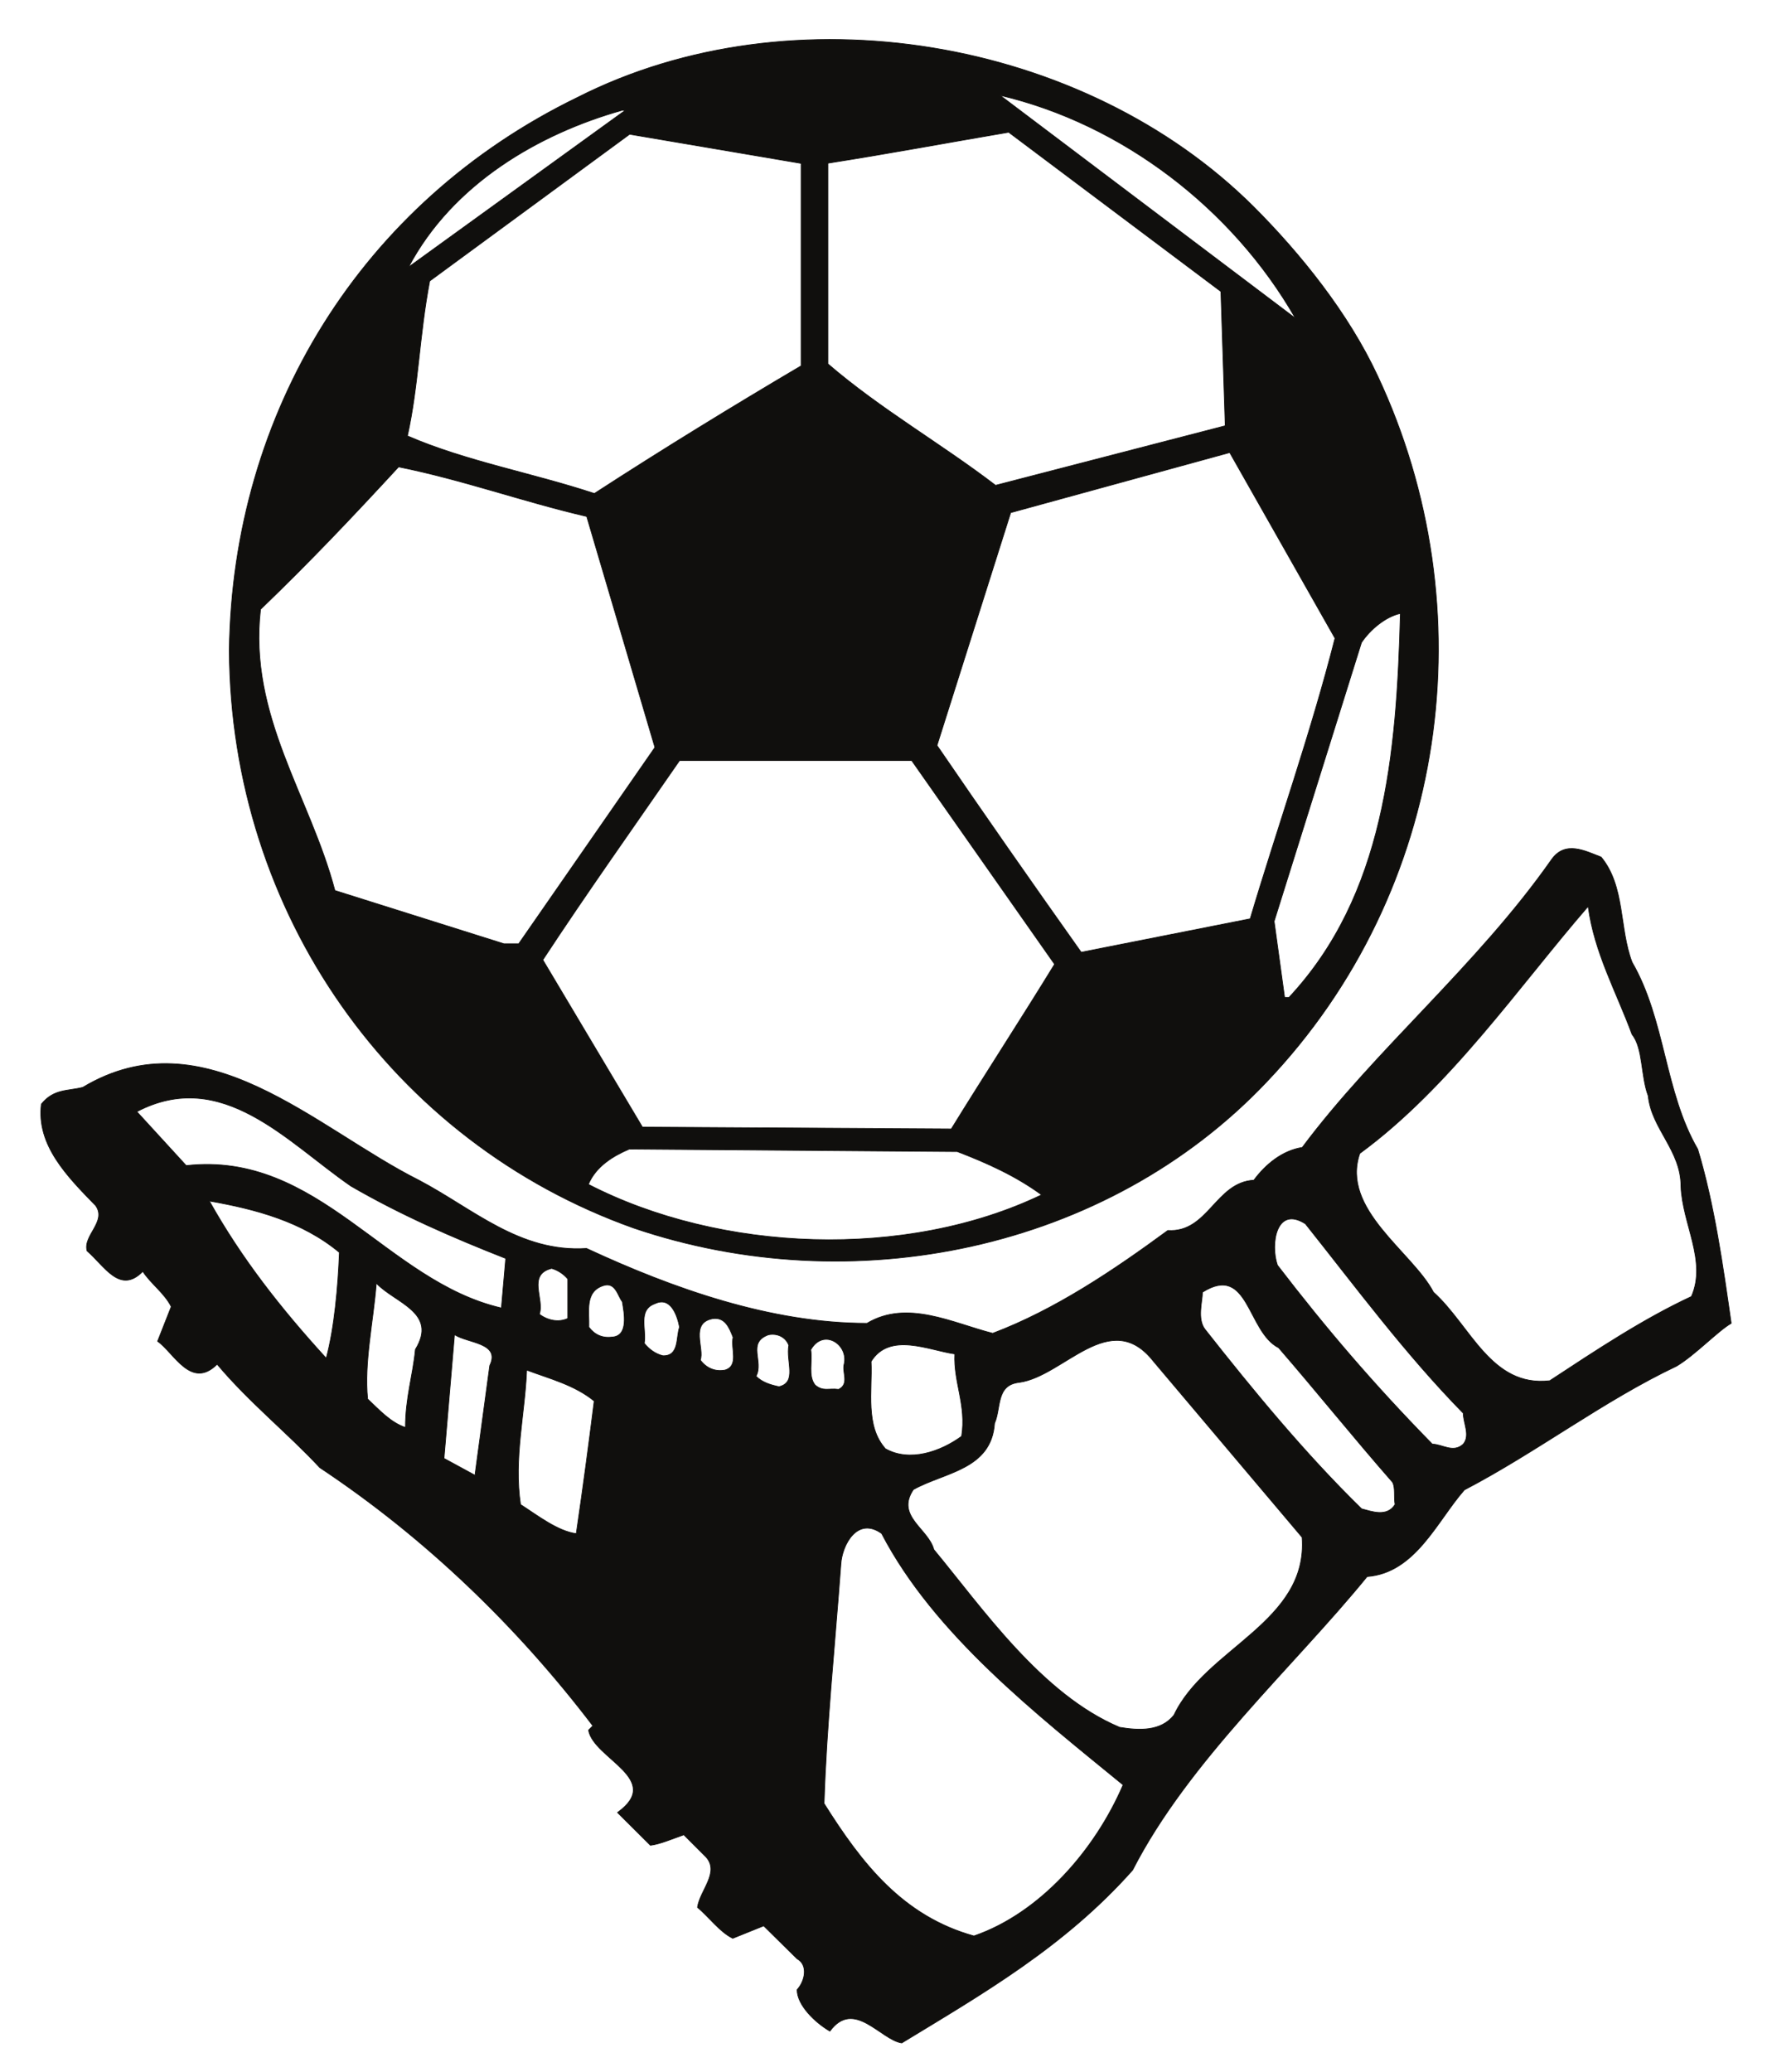 <?xml version="1.0" encoding="UTF-8"?>
<svg xmlns="http://www.w3.org/2000/svg" xmlns:xlink="http://www.w3.org/1999/xlink" width="302pt" height="353pt" viewBox="0 0 302 353" version="1.1">
<g id="surface1">
<path style="fill:none;stroke-width:0.12;stroke-linecap:butt;stroke-linejoin:round;stroke:rgb(6.476%,5.928%,5.235%);stroke-opacity:1;stroke-miterlimit:10;" d="M -0.001 -0.002 C 18.565 -39.572 12.132 -87.678 -18.907 -120.271 C -46.204 -149.072 -89.575 -157.834 -126.821 -145.162 C -167.954 -130.506 -195.478 -91.475 -195.704 -46.744 C -195.165 -6.236 -173.228 29.537 -136.317 47.451 C -99.81 65.936 -50.118 57.686 -21.118 28.799 C -13.099 20.779 -4.962 10.658 -0.001 -0.002 Z M -14.005 9.807 L -64.349 47.791 C -43.653 42.943 -24.774 28.604 -14.005 9.807 Z M -165.145 18.537 C -157.665 32.682 -142.981 41.244 -128.751 45.24 L -128.212 45.24 Z M -26.704 14.369 L -25.966 -8.506 L -65.11 -18.65 C -74.497 -11.479 -84.728 -5.67 -93.685 2.041 L -93.685 36.229 C -83.028 37.9 -73.532 39.686 -62.872 41.498 Z M -98.251 1.701 C -109.872 -5.158 -121.774 -12.443 -133.485 -20.041 C -144.028 -16.557 -155.423 -14.541 -165.345 -10.232 C -163.446 -1.674 -163.333 6.744 -161.548 16.158 L -127.474 41.158 L -98.251 36.197 Z M -7.259 -44.701 C -11.368 -60.857 -17.063 -76.877 -21.712 -92.494 L -50.517 -98.193 C -59.048 -86.174 -67.38 -74.24 -75.091 -62.959 L -62.532 -23.303 L -25.2 -13.068 Z M -134.79 -23.951 L -123.165 -63.299 L -146.38 -96.748 L -148.903 -96.748 L -177.704 -87.678 C -181.931 -71.631 -192.474 -57.912 -190.376 -39.771 C -181.931 -31.662 -174.645 -23.951 -166.849 -15.506 C -155.876 -17.717 -145.645 -21.432 -134.79 -23.951 Z M 3.882 -40.479 C 3.261 -64.631 1.136 -88.498 -15.11 -105.9 L -15.849 -105.9 L -17.634 -92.92 L -2.751 -45.439 C -1.274 -43.229 1.358 -41.018 3.882 -40.479 Z M -55.048 -100.232 C -60.747 -109.529 -67.067 -119.225 -72.653 -128.295 L -125.29 -127.982 L -142.27 -99.494 C -134.79 -88.1 -126.767 -76.818 -118.97 -65.537 L -79.399 -65.537 Z M -71.634 -132.15 C -66.673 -134.053 -61.712 -136.264 -57.263 -139.521 C -80.392 -150.604 -112.024 -149.33 -134.505 -137.736 C -133.228 -134.674 -130.278 -132.889 -127.532 -131.725 Z M -71.634 -132.15 " transform="matrix(1,0,0,-1,234.782,64.029)"/>
<path style=" stroke:none;fill-rule:evenodd;fill:rgb(6.476%,5.928%,5.235%);fill-opacity:1;" d="M 234.781 64.031 C 253.348 103.602 246.914 151.707 215.875 184.301 C 188.578 213.102 145.207 221.863 107.961 209.191 C 66.828 194.535 39.305 155.504 39.078 110.773 C 39.617 70.266 61.555 34.492 98.465 16.578 C 134.973 -1.906 184.664 6.344 213.664 35.23 C 221.684 43.25 229.82 53.371 234.781 64.031 M 220.777 54.223 L 170.434 16.238 C 191.129 21.086 210.008 35.426 220.777 54.223 M 69.637 45.492 C 77.117 31.348 91.801 22.785 106.031 18.789 L 106.57 18.789 Z M 208.078 49.66 L 208.816 72.535 L 169.672 82.68 C 160.285 75.508 150.055 69.699 141.098 61.988 L 141.098 27.801 C 151.754 26.129 161.25 24.344 171.91 22.531 Z M 136.531 62.328 C 124.91 69.188 113.008 76.473 101.297 84.07 C 90.754 80.586 79.359 78.57 69.438 74.262 C 71.336 65.703 71.449 57.285 73.234 47.871 L 107.309 22.871 L 136.531 27.832 Z M 227.523 108.73 C 223.414 124.887 217.719 140.906 213.07 156.523 L 184.266 162.223 C 175.734 150.203 167.402 138.27 159.691 126.988 L 172.25 87.332 L 209.582 77.098 Z M 99.992 87.98 L 111.617 127.328 L 88.402 160.777 L 85.879 160.777 L 57.078 151.707 C 52.852 135.66 42.309 121.941 44.406 103.801 C 52.852 95.691 60.137 87.98 67.934 79.535 C 78.906 81.746 89.137 85.461 99.992 87.98 M 238.664 104.508 C 238.043 128.66 235.918 152.527 219.672 169.93 L 218.934 169.93 L 217.148 156.949 L 232.031 109.469 C 233.508 107.258 236.141 105.047 238.664 104.508 M 179.734 164.262 C 174.035 173.559 167.715 183.254 162.129 192.324 L 109.492 192.012 L 92.512 163.523 C 99.992 152.129 108.016 140.848 115.812 129.566 L 155.383 129.566 Z M 163.148 196.18 C 168.109 198.082 173.07 200.293 177.52 203.551 C 154.391 214.633 122.758 213.359 100.277 201.766 C 101.555 198.703 104.504 196.918 107.25 195.754 Z M 163.148 196.18 "/>
<path style="fill:none;stroke-width:0.12;stroke-linecap:butt;stroke-linejoin:round;stroke:rgb(6.476%,5.928%,5.235%);stroke-opacity:1;stroke-miterlimit:10;" d="M 0.001 0 C 5.696 -9.836 5.501 -22.055 11.196 -31.863 C 14.032 -41.273 15.505 -51.816 16.895 -61.512 C 14.653 -62.789 10.77 -66.898 7.599 -68.797 C -4.847 -74.691 -16.241 -83.453 -28.573 -89.887 C -33.222 -95.16 -36.905 -104.031 -45.155 -104.656 C -57.714 -120.074 -75.628 -136.094 -85.124 -154.66 C -96.745 -167.754 -110.776 -175.777 -124.468 -184.109 C -128.069 -183.57 -132.605 -176.516 -136.714 -182.098 C -139.237 -180.625 -142.3 -177.676 -142.3 -175.039 C -140.937 -173.535 -140.397 -170.816 -142.3 -169.77 L -147.995 -164.156 L -153.269 -166.281 C -155.48 -165.203 -157.296 -162.68 -159.28 -161.008 C -158.882 -158.145 -155.48 -155.086 -157.804 -152.449 L -161.605 -148.648 C -163.503 -149.301 -165.628 -150.234 -167.3 -150.437 L -172.913 -144.852 C -164.976 -139.152 -177.022 -135.668 -177.847 -130.82 L -177.108 -130.082 C -189.894 -113.301 -205.511 -98.137 -223.655 -86.09 C -228.925 -80.391 -235.671 -75.004 -241.144 -68.484 C -245.593 -72.906 -248.542 -66.473 -251.292 -64.574 L -248.968 -58.676 C -250.128 -56.355 -252.452 -54.766 -253.812 -52.668 C -257.726 -56.664 -260.362 -51.703 -263.312 -49.18 C -264.046 -46.547 -259.937 -44.223 -261.835 -41.473 C -266.796 -36.398 -271.956 -31.125 -271.105 -24.18 C -269.007 -21.543 -266.569 -21.969 -264.046 -21.316 C -243.269 -8.871 -224.39 -28.289 -206.761 -37.133 C -197.491 -42.012 -189.581 -49.492 -178.187 -48.758 C -163.417 -55.617 -146.749 -61.512 -130.394 -61.512 C -123.534 -57.402 -115.71 -61.512 -108.964 -63.215 C -98.308 -59.187 -88.3 -52.441 -79.116 -45.695 C -72.257 -46.121 -70.98 -37.477 -64.46 -37.133 C -62.448 -34.414 -59.612 -32.09 -56.21 -31.551 C -43.769 -14.883 -26.362 -0.539 -13.722 17.488 C -11.394 20.777 -8.022 18.965 -5.272 17.914 C -1.163 12.953 -2.21 5.781 0.001 0 Z M -55.671 -44.562 C -47.026 -55.418 -38.69 -66.699 -28.772 -76.82 C -28.772 -78.52 -27.522 -80.617 -28.772 -82.094 C -30.472 -83.68 -32.37 -82.094 -34.042 -82.094 C -43.964 -71.973 -52.101 -62.477 -60.437 -51.617 C -61.683 -48.02 -60.632 -41.387 -55.671 -44.562 Z M -60.233 -65.68 C -53.913 -72.965 -47.48 -80.984 -40.819 -88.582 C -40.308 -89.547 -40.62 -91.02 -40.394 -92.383 C -41.784 -94.594 -44.417 -93.543 -46.093 -93.117 C -55.702 -83.734 -64.573 -72.965 -72.792 -62.531 C -74.155 -60.746 -73.218 -57.77 -73.218 -56.211 C -65.312 -51.25 -65.62 -62.957 -60.233 -65.68 Z M -207.355 -65.961 C -207.78 -70.387 -209.054 -74.184 -209.054 -79.258 C -211.577 -78.406 -213.476 -76.309 -215.491 -74.41 C -216.112 -68.176 -214.526 -61.23 -214.015 -54.68 C -210.843 -58.055 -203.472 -59.641 -207.355 -65.961 Z M -194.683 -68.711 L -197.206 -87.395 L -202.48 -84.527 L -200.69 -63.441 C -198.48 -64.914 -192.784 -64.801 -194.683 -68.711 Z M 0.001 -12.305 C 1.899 -14.629 1.474 -19.391 2.751 -22.762 C 3.29 -28.348 8.333 -32.031 8.333 -38.156 C 8.563 -44.59 12.782 -50.91 10.118 -56.949 C 1.786 -60.832 -6.124 -66.105 -14.03 -71.293 C -24.038 -72.453 -27.522 -61.91 -33.847 -56.211 C -37.444 -49.352 -49.69 -42.066 -46.401 -32.57 C -31.011 -21.289 -19.19 -3.969 -7.483 9.523 C -6.437 1.613 -2.636 -5.133 0.001 -12.305 Z M -81.554 -68.004 L -56.237 -97.965 C -55.163 -112.422 -72.679 -116.844 -78.065 -128.238 C -80.276 -131.074 -84.077 -130.875 -87.335 -130.336 C -100.632 -124.754 -110.776 -109.984 -118.999 -100.062 C -119.933 -96.492 -125.546 -94.367 -122.483 -89.828 C -117.214 -86.883 -109.19 -86.457 -108.651 -78.547 C -107.491 -75.91 -108.452 -72 -104.429 -71.574 C -96.831 -70.527 -88.925 -58.621 -81.554 -68.004 Z M -218.355 -38.125 C -209.792 -43.086 -201.034 -46.887 -191.96 -50.457 L -192.698 -58.902 C -212.343 -54.367 -223.823 -32.117 -246.417 -34.641 L -254.835 -25.453 C -240.292 -17.859 -229.21 -30.645 -218.355 -38.125 Z M -220.308 -49.437 C -220.534 -55.246 -221.159 -62.305 -222.55 -67.465 C -230.343 -58.934 -236.976 -50.484 -242.476 -40.676 C -234.565 -42.066 -226.659 -44.164 -220.308 -49.437 Z M -181.39 -53.945 L -181.39 -60.691 C -182.976 -61.426 -184.874 -61.004 -186.233 -59.953 C -185.3 -57.43 -188.362 -53.207 -184.14 -52.156 C -183.062 -52.469 -182.124 -53.094 -181.39 -53.945 Z M -172.093 -57.828 C -171.78 -59.727 -170.956 -63.75 -173.905 -63.863 C -175.491 -64.062 -176.855 -63.441 -177.788 -62.164 C -177.702 -59.527 -178.526 -56.156 -175.378 -55.105 C -173.253 -54.367 -172.855 -56.895 -172.093 -57.828 Z M -162.339 -62.164 C -162.964 -63.863 -162.339 -67.125 -165.175 -67.039 C -166.448 -66.73 -167.499 -65.961 -168.351 -64.914 C -167.925 -62.59 -169.511 -59.215 -166.534 -58.168 C -163.897 -56.895 -162.737 -60.066 -162.339 -62.164 Z M -153.214 -63.895 C -153.64 -65.793 -152.163 -68.738 -154.573 -69.477 C -156.272 -69.789 -157.749 -69.168 -158.796 -67.777 C -158.062 -65.793 -160.608 -61.453 -156.698 -60.719 C -154.573 -60.406 -153.835 -62.305 -153.214 -63.895 Z M -143.718 -65.254 C -144.226 -68.004 -142.241 -71.574 -145.39 -72.312 C -146.862 -72 -148.253 -71.574 -149.3 -70.527 C -147.94 -68.004 -150.89 -64.828 -147.202 -63.469 C -145.616 -63.156 -144.226 -63.895 -143.718 -65.254 Z M -134.276 -68.43 C -134.702 -69.816 -133.312 -71.801 -135.214 -72.766 C -136.999 -72.539 -137.851 -73.191 -139.237 -72.027 C -140.483 -70.441 -139.636 -68.004 -139.976 -66.02 C -137.851 -62.305 -133.538 -65.055 -134.276 -68.43 Z M -115.429 -66.73 C -115.655 -71.574 -113.413 -75.488 -114.265 -80.758 C -117.866 -83.395 -123.136 -85.211 -127.245 -82.887 C -130.733 -78.973 -129.456 -73.164 -129.687 -68.004 C -126.511 -62.93 -119.851 -66.105 -115.429 -66.73 Z M -176.882 -74.75 C -177.815 -82.234 -178.894 -90.254 -179.94 -97.344 C -183.116 -96.918 -186.491 -94.281 -189.437 -92.383 C -190.601 -84.559 -188.702 -77.074 -188.39 -69.477 C -184.48 -70.949 -180.253 -72 -176.882 -74.75 Z M -127.897 -97.312 C -118.94 -114.52 -101.425 -128.125 -86.741 -140.145 C -91.503 -151.23 -100.886 -162 -112.167 -165.883 C -124.3 -162.512 -131.272 -153.555 -137.706 -143.32 C -137.28 -130.023 -135.921 -117.156 -134.843 -102.586 C -134.647 -99.215 -132.011 -94.367 -127.897 -97.312 Z M -127.897 -97.312 " transform="matrix(1,0,0,-1,278.151,163.922)"/>
<path style=" stroke:none;fill-rule:evenodd;fill:rgb(6.476%,5.928%,5.235%);fill-opacity:1;" d="M 278.152 163.922 C 283.848 173.758 283.652 185.977 289.348 195.785 C 292.184 205.195 293.656 215.738 295.047 225.434 C 292.805 226.711 288.922 230.82 285.75 232.719 C 273.305 238.613 261.91 247.375 249.578 253.809 C 244.93 259.082 241.246 267.953 232.996 268.578 C 220.438 283.996 202.523 300.016 193.027 318.582 C 181.406 331.676 167.375 339.699 153.684 348.031 C 150.082 347.492 145.547 340.438 141.438 346.02 C 138.914 344.547 135.852 341.598 135.852 338.961 C 137.215 337.457 137.754 334.738 135.852 333.691 L 130.156 328.078 L 124.883 330.203 C 122.672 329.125 120.855 326.602 118.871 324.93 C 119.27 322.066 122.672 319.008 120.348 316.371 L 116.547 312.57 C 114.648 313.223 112.523 314.156 110.852 314.359 L 105.238 308.773 C 113.176 303.074 101.129 299.59 100.305 294.742 L 101.043 294.004 C 88.258 277.223 72.641 262.059 54.496 250.012 C 49.227 244.312 42.48 238.926 37.008 232.406 C 32.559 236.828 29.609 230.395 26.859 228.496 L 29.184 222.598 C 28.023 220.277 25.699 218.688 24.34 216.59 C 20.426 220.586 17.789 215.625 14.84 213.102 C 14.105 210.469 18.215 208.145 16.316 205.395 C 11.355 200.32 6.195 195.047 7.047 188.102 C 9.145 185.465 11.582 185.891 14.105 185.238 C 34.883 172.793 53.762 192.211 71.391 201.055 C 80.66 205.934 88.57 213.414 99.965 212.68 C 114.734 219.539 131.402 225.434 147.758 225.434 C 154.617 221.324 162.441 225.434 169.188 227.137 C 179.844 223.109 189.852 216.363 199.035 209.617 C 205.895 210.043 207.172 201.398 213.691 201.055 C 215.703 198.336 218.539 196.012 221.941 195.473 C 234.383 178.805 251.789 164.461 264.43 146.434 C 266.758 143.145 270.129 144.957 272.879 146.008 C 276.988 150.969 275.941 158.141 278.152 163.922 M 222.48 208.484 C 231.125 219.34 239.461 230.621 249.379 240.742 C 249.379 242.441 250.629 244.539 249.379 246.016 C 247.68 247.602 245.781 246.016 244.109 246.016 C 234.188 235.895 226.051 226.398 217.715 215.539 C 216.469 211.941 217.52 205.309 222.48 208.484 M 217.918 229.602 C 224.238 236.887 230.672 244.906 237.332 252.504 C 237.844 253.469 237.531 254.941 237.758 256.305 C 236.367 258.516 233.734 257.465 232.059 257.039 C 222.449 247.656 213.578 236.887 205.359 226.453 C 203.996 224.668 204.934 221.691 204.934 220.133 C 212.84 215.172 212.531 226.879 217.918 229.602 M 70.797 229.883 C 70.371 234.309 69.098 238.105 69.098 243.18 C 66.574 242.328 64.676 240.23 62.66 238.332 C 62.039 232.098 63.625 225.152 64.137 218.602 C 67.309 221.977 74.68 223.562 70.797 229.883 M 83.469 232.633 L 80.945 251.316 L 75.672 248.449 L 77.461 227.363 C 79.672 228.836 85.367 228.723 83.469 232.633 M 278.152 176.227 C 280.051 178.551 279.625 183.312 280.902 186.684 C 281.441 192.27 286.484 195.953 286.484 202.078 C 286.715 208.512 290.934 214.832 288.27 220.871 C 279.938 224.754 272.027 230.027 264.121 235.215 C 254.113 236.375 250.629 225.832 244.305 220.133 C 240.707 213.273 228.461 205.988 231.75 196.492 C 247.141 185.211 258.961 167.891 270.668 154.398 C 271.715 162.309 275.516 169.055 278.152 176.227 M 196.598 231.926 L 221.914 261.887 C 222.988 276.344 205.473 280.766 200.086 292.16 C 197.875 294.996 194.074 294.797 190.816 294.258 C 177.52 288.676 167.375 273.906 159.152 263.984 C 158.219 260.414 152.605 258.289 155.668 253.75 C 160.938 250.805 168.961 250.379 169.5 242.469 C 170.66 239.832 169.699 235.922 173.723 235.496 C 181.32 234.449 189.227 222.543 196.598 231.926 M 59.797 202.047 C 68.359 207.008 77.117 210.809 86.191 214.379 L 85.453 222.824 C 65.809 218.289 54.328 196.039 31.734 198.562 L 23.316 189.375 C 37.859 181.781 48.941 194.566 59.797 202.047 M 57.844 213.359 C 57.617 219.168 56.992 226.227 55.602 231.387 C 47.809 222.855 41.176 214.406 35.676 204.598 C 43.586 205.988 51.492 208.086 57.844 213.359 M 96.762 217.867 L 96.762 224.613 C 95.176 225.348 93.277 224.926 91.918 223.875 C 92.852 221.352 89.789 217.129 94.012 216.078 C 95.09 216.391 96.027 217.016 96.762 217.867 M 106.059 221.75 C 106.371 223.648 107.195 227.672 104.246 227.785 C 102.66 227.984 101.297 227.363 100.363 226.086 C 100.449 223.449 99.625 220.078 102.773 219.027 C 104.898 218.289 105.297 220.816 106.059 221.75 M 115.812 226.086 C 115.188 227.785 115.812 231.047 112.977 230.961 C 111.703 230.652 110.652 229.883 109.801 228.836 C 110.227 226.512 108.641 223.137 111.617 222.09 C 114.254 220.816 115.414 223.988 115.812 226.086 M 124.938 227.816 C 124.512 229.715 125.988 232.66 123.578 233.398 C 121.879 233.711 120.402 233.09 119.355 231.699 C 120.09 229.715 117.543 225.375 121.453 224.641 C 123.578 224.328 124.316 226.227 124.938 227.816 M 134.434 229.176 C 133.926 231.926 135.91 235.496 132.762 236.234 C 131.289 235.922 129.898 235.496 128.852 234.449 C 130.211 231.926 127.262 228.75 130.949 227.391 C 132.535 227.078 133.926 227.816 134.434 229.176 M 143.875 232.352 C 143.449 233.738 144.84 235.723 142.938 236.688 C 141.152 236.461 140.301 237.113 138.914 235.949 C 137.668 234.363 138.516 231.926 138.176 229.941 C 140.301 226.227 144.613 228.977 143.875 232.352 M 162.723 230.652 C 162.496 235.496 164.738 239.41 163.887 244.68 C 160.285 247.316 155.016 249.133 150.906 246.809 C 147.418 242.895 148.695 237.086 148.465 231.926 C 151.641 226.852 158.301 230.027 162.723 230.652 M 101.27 238.672 C 100.336 246.156 99.258 254.176 98.211 261.266 C 95.035 260.84 91.66 258.203 88.715 256.305 C 87.551 248.48 89.449 240.996 89.762 233.398 C 93.672 234.871 97.898 235.922 101.27 238.672 M 150.254 261.234 C 159.211 278.441 176.727 292.047 191.41 304.066 C 186.648 315.152 177.266 325.922 165.984 329.805 C 153.852 326.434 146.879 317.477 140.445 307.242 C 140.871 293.945 142.23 281.078 143.309 266.508 C 143.504 263.137 146.141 258.289 150.254 261.234 "/>
</g>
</svg>
